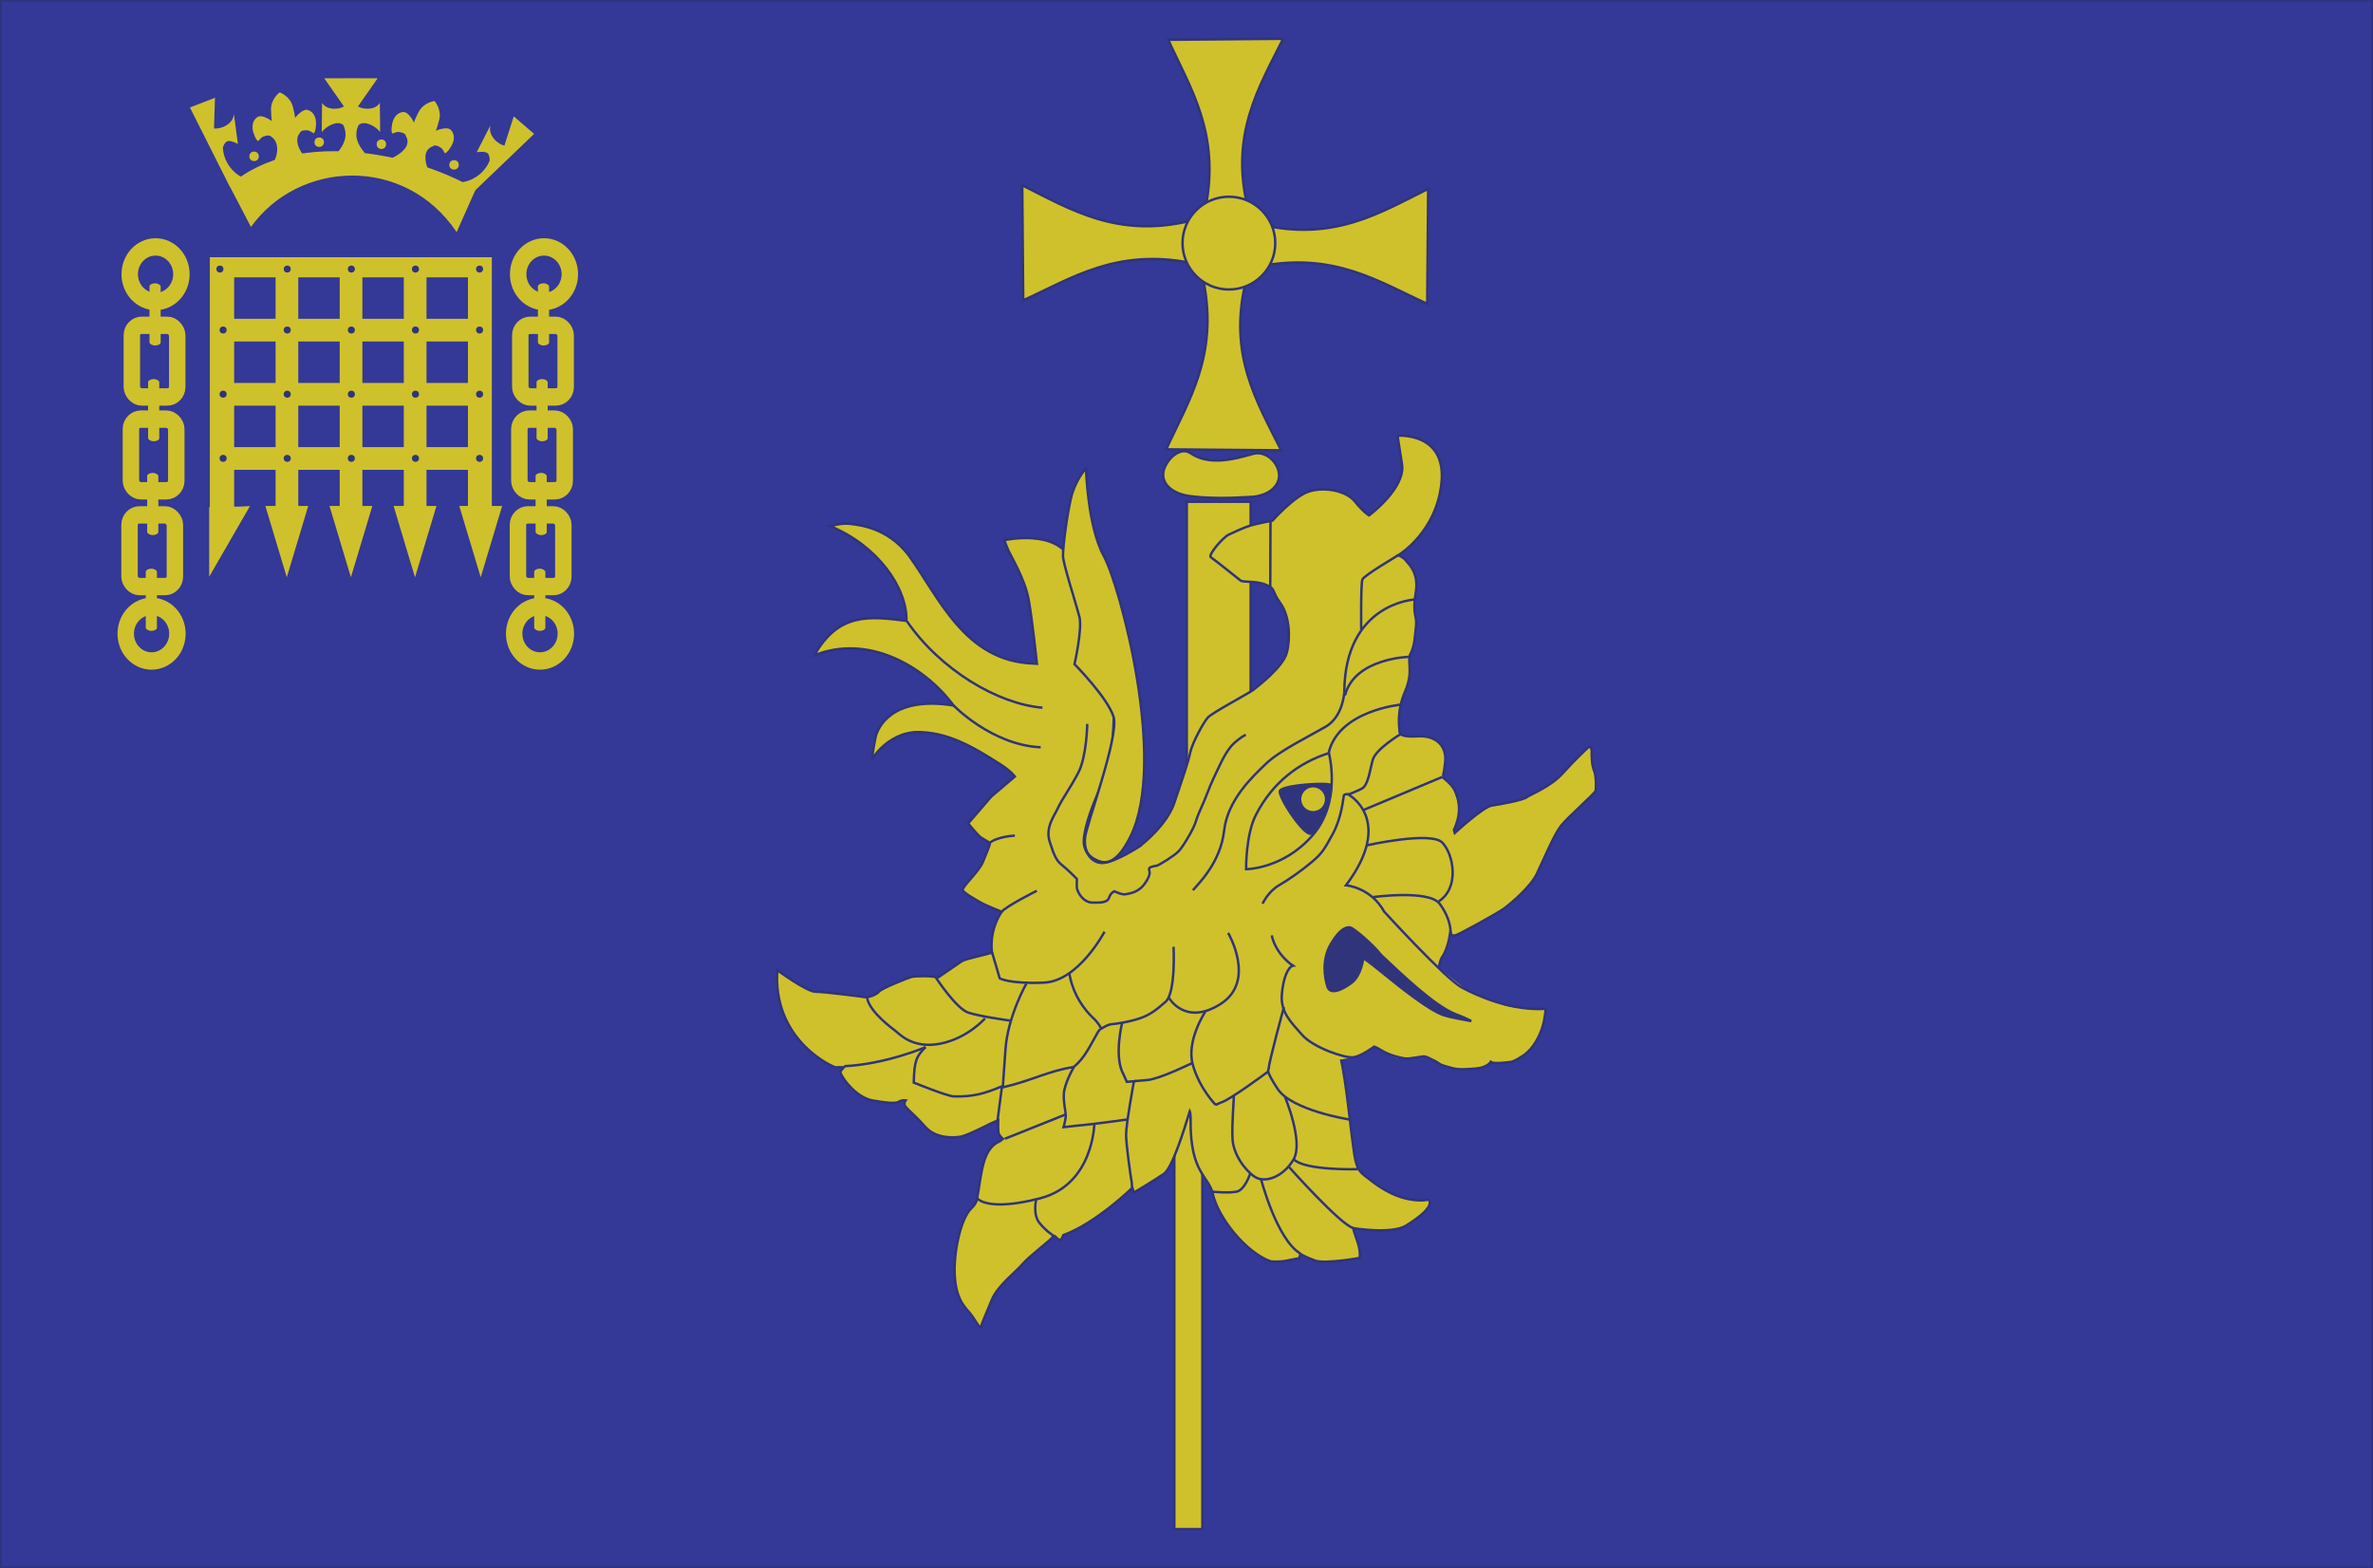 <?xml version="1.0" encoding="UTF-8" standalone="no"?>
<!-- Created with Inkscape (http://www.inkscape.org/) -->

<svg
   width="36.559in"
   height="24.159in"
   viewBox="0 0 928.594 613.651"
   version="1.1"
   id="svg5"
   xml:space="preserve"
   inkscape:version="1.2.2 (732a01da63, 2022-12-09)"
   sodipodi:docname="Flag_of_the_Church_of_St_Margaret_Westminster_Abbey.svg"
   xmlns:inkscape="http://www.inkscape.org/namespaces/inkscape"
   xmlns:sodipodi="http://sodipodi.sourceforge.net/DTD/sodipodi-0.dtd"
   xmlns="http://www.w3.org/2000/svg"
   xmlns:svg="http://www.w3.org/2000/svg"><sodipodi:namedview
     id="namedview7"
     pagecolor="#ffffff"
     bordercolor="#000000"
     borderopacity="0.25"
     inkscape:showpageshadow="2"
     inkscape:pageopacity="0.0"
     inkscape:pagecheckerboard="0"
     inkscape:deskcolor="#d1d1d1"
     inkscape:document-units="mm"
     showgrid="false"
     inkscape:zoom="0.25000001"
     inkscape:cx="1450"
     inkscape:cy="707.99998"
     inkscape:window-width="1920"
     inkscape:window-height="1009"
     inkscape:window-x="-8"
     inkscape:window-y="-8"
     inkscape:window-maximized="1"
     inkscape:current-layer="layer1"
     showguides="false" /><defs
     id="defs2"><clipPath
       clipPathUnits="userSpaceOnUse"
       id="clipPath19965"><rect
         style="opacity:1;fill:#30347b;fill-opacity:1;stroke:none;stroke-width:2.646;stroke-dasharray:none;stroke-opacity:1"
         id="rect19967"
         width="140.439"
         height="151.187"
         x="377.251"
         y="-7.165"
         rx="2.85"
         ry="1.236" /></clipPath></defs><g
     inkscape:label="Layer 1"
     inkscape:groupmode="layer"
     id="layer1"
     transform="translate(1141.591,-104.181)"><rect
       style="opacity:1;fill:#343897;fill-opacity:1;stroke:#30347b;stroke-width:0.953;stroke-dasharray:none;stroke-opacity:1"
       id="rect21920"
       width="928.223"
       height="613.28"
       x="-1141.406"
       y="104.367" /><g
       id="g460"
       transform="translate(-157.113)"><rect
         style="fill:#cfc12c;fill-opacity:1;stroke:#30347b;stroke-width:0.953;stroke-dasharray:none;stroke-opacity:1"
         id="rect20165"
         width="164.73"
         height="10.974"
         x="537.847"
         y="513.974"
         transform="rotate(90)" /><rect
         style="fill:#cfc12c;fill-opacity:1;stroke:#30347b;stroke-width:0.953;stroke-dasharray:none;stroke-opacity:1"
         id="rect20163"
         width="108.716"
         height="24.993"
         x="300.543"
         y="495.07"
         transform="rotate(90)" /><path
         id="path3070"
         style="fill:#cfc12c;fill-opacity:1;stroke:#30347b;stroke-width:0.953;stroke-dasharray:none;stroke-opacity:1"
         d="m -359.946,411.054 c -0.019,-1.903 -0.241,-4.267 -0.784,-5.444 -0.868,-1.883 -0.965,-6.035 -0.869,-7.29 0.096,-1.255 -0.724,-2.173 -1.11,-1.883 -0.386,0.29 -5.674,5.246 -10.314,10.435 -4.64,5.189 -12.69,8.262 -14.123,9.354 -1.433,1.092 -10.235,2.731 -13.579,3.209 -3.343,0.478 -14.465,10.72 -14.465,10.72 l -0.341,-1.161 c 3.616,-7.92 1.433,-12.768 0.41,-15.294 -1.023,-2.526 -4.982,-5.462 -4.982,-5.462 0,0 0.546,0.205 1.16,-6.077 0.614,-6.282 -3.889,-10.173 -10.371,-9.832 -6.482,0.341 -7.506,-0.614 -7.506,-1.98 0,-1.366 -1.296,-7.511 2.184,-15.568 3.48,-8.057 0.546,-11.812 2.184,-14.884 1.638,-3.073 1.706,-7.443 2.116,-10.993 0.409,-3.55 -1.57,-4.506 -0.137,-12.768 1.433,-8.262 -3.343,-11.676 -3.957,-12.7 -0.614,-1.024 -2.866,-1.98 -2.866,-1.98 0,0 15.079,-8.944 16.921,-28.608 1.842,-19.664 -17.194,-18.162 -17.194,-18.162 0,0 0.205,1.707 1.706,11.129 1.501,9.422 -12.895,20.074 -12.895,20.074 0,0 -1.979,-1.092 -5.527,-5.462 -3.548,-4.37 -12.145,-5.804 -18.013,-3.892 -5.868,1.912 -14.259,11.405 -14.259,11.405 0,0 -6.176,1.158 -8.685,1.931 -2.509,0.772 -5.789,2.318 -8.298,3.476 -2.509,1.159 -8.299,8.111 -7.141,8.884 1.158,0.772 10.421,8.111 11.579,9.077 1.158,0.966 5.983,1.4e-4 10.036,1.738 4.053,1.738 1.93,2.125 5.596,7.146 3.667,5.021 4.053,13.904 2.509,19.505 -1.544,5.601 -11.386,13.132 -13.123,14.484 -1.737,1.352 -16.017,8.884 -17.754,10.815 -1.737,1.931 -6.176,10.042 -6.948,13.905 -0.772,3.862 -3.28,10.814 -6.175,19.505 -2.895,8.69 -12.838,16.394 -12.838,16.394 l -0.244,0.29 c -0.227,0.15 -10.453,6.879 -15.177,6.811 -4.776,-0.068 -6.687,-5.258 -7.028,-6.828 -0.341,-1.57 -0.136,-5.121 2.048,-11.812 2.183,-6.691 6.005,-14.339 7.574,-19.118 1.569,-4.779 2.025,-18.084 2.266,-26.581 0.241,-8.497 -1.641,-8.159 -3.619,-8.787 -1.978,-0.628 -4.342,-4.249 -5.259,-5.407 -0.917,-1.159 -0.434,-4.442 0.386,-14.194 0.82,-9.753 -2.22,-15.304 -3.764,-18.346 -1.544,-3.042 -4.579,-6.912 -4.579,-6.912 -5.22,-13.075 -26.251,-8.346 -26.251,-8.346 0,0 0.483,1.545 1.544,3.959 1.061,2.414 6.465,11.298 7.912,19.119 1.447,7.821 3.28,25.299 3.28,25.299 l -1.351,-0.097 c -26.866,-0.845 -36.942,-25.9 -48.923,-42.486 -8.202,-10.622 -18.913,-11.685 -22.676,-12.168 -3.763,-0.483 -7.9,0.916 -7.9,0.916 18.43,7.586 30.049,23.993 29.804,37.033 -14.751,-1.845 -26.584,-3.231 -36.089,13.518 20.847,-8.488 42.948,4.035 54.519,19.603 -25.474,-4.056 -29.719,10.138 -30.202,11.2 -0.482,1.062 -1.834,9.898 -1.834,9.898 0,0 5.936,-9.859 16.887,-10.67 12.684,-0.382 23.067,5.999 33.387,12.553 4.246,2.704 5.753,4.827 5.753,4.827 l -9.215,7.822 -9.083,10.524 c 0,0 3.763,4.636 5.017,5.505 1.254,0.869 3.378,1.835 3.474,2.318 0.096,0.483 -1.106,3.319 -2.702,7.242 -1.591,3.912 -8.394,9.884 -7.912,11.042 0.482,1.159 4.438,3.345 6.754,4.697 2.316,1.352 8.491,3.765 8.491,3.765 -3.731,5.645 -4.331,11.473 -3.781,16.206 -0.204,-0.107 -0.405,-0.134 -0.6,-0.062 -2.047,0.751 -9.893,2.253 -11.326,3.277 -1.433,1.024 -8.665,5.941 -8.665,5.941 0,0 -1.161,0.819 -1.57,0.273 -0.409,-0.546 -7.847,-0.547 -9.348,-0.137 -1.501,0.41 -11.735,4.507 -12.69,5.736 -0.955,1.229 -4.163,2.389 -5.459,2.184 -1.296,-0.205 -16.034,-2.116 -19.446,-2.116 -3.412,0 -14.875,-8.416 -14.875,-8.416 l -0.145,2.201 c -0.465,26.146 22.289,35.844 22.916,35.796 0.627,-0.048 3.232,-0.049 3.232,-0.049 0,0 -0.843,1.034 -1.303,1.593 -0.685,0.831 5.359,10.125 12.449,11.394 5.182,0.928 9.167,1.352 10.373,0.531 1.206,-0.821 2.653,-0.531 2.653,-0.531 0,0 -0.483,0.531 -0.434,1.641 0.048,1.11 3.811,3.766 8.057,8.642 4.246,4.876 11.531,4.394 14.184,3.863 2.654,-0.531 11.338,-5.021 11.338,-5.021 l 3.088,-1.353 c 0,0 -0.145,4.394 0.193,5.263 0.338,0.869 1.64,2.028 1.64,2.028 l -1.158,0.917 c -7.174,2.985 -7.1,13.044 -9.035,22.879 -0.274,1.395 -1.355,2.655 -2.381,3.628 -3.821,3.824 -6.959,17.069 -6.209,26.901 0.751,9.832 4.708,11.95 6.959,15.295 2.252,3.346 2.934,4.847 3.275,3.755 0.341,-1.092 1.979,-5.121 4.299,-10.583 2.32,-5.462 9.416,-10.789 12.009,-13.861 2.593,-3.073 11.258,-9.559 11.531,-10.31 0.273,-0.751 1.092,-0.819 1.501,-0.136 0.409,0.683 1.911,1.229 1.911,1.229 l 0.954,-2.048 c 12.691,-4.575 27.02,-18.504 27.02,-18.504 l 0.615,1.844 c 0,0 7.574,-4.506 11.804,-7.374 3.293,-2.572 7.742,-16.948 10.035,-24.409 0,0 0.405,0.852 0.336,3.924 -0.12,20.168 7.016,21.307 8.681,28.326 1.977,9.25 12.955,23.064 22.628,26.457 4.877,0.485 7.534,-0.696 11.115,-1.183 l 0.579,-1.701 c 0,0 1.93,1.256 5.79,2.607 3.86,1.352 17.324,-1.043 17.324,-1.043 0.656,-4.02 -1.608,-7.852 -2.525,-11.675 0,0 15.114,2.521 20.777,-1.025 5.31,-3.325 9.29,-6.605 9.228,-9.011 -0.006,-0.161 -0.025,-0.317 -0.067,-0.469 -0.272,-1.016 -1.045,-0.381 -2.92,-0.352 -8.802,0.137 -15.897,-4.575 -19.854,-7.647 -3.957,-3.073 -5.664,-3.55 -6.688,-10.378 -1.686,-10.994 -2.838,-26.56 -5.594,-39.192 -0.306,1.573 -16.64,-5.137 -21.493,-17.684 l 14.74,13.25 11.253,2.567 32.711,-7.27 c 0,0 -0.046,-24.88 2.704,-28.839 2.75,-3.959 3.28,-10.525 3.28,-10.525 l 0.339,1.834 c 0,0 0.482,0.435 1.785,0.097 1.303,-0.338 16.162,-8.497 18.768,-10.38 2.605,-1.883 10.47,-8.497 12.931,-13.663 2.461,-5.166 6.609,-15.015 9.263,-18.54 2.654,-3.524 13.413,-12.746 13.702,-13.953 0.109,-0.453 0.169,-1.429 0.157,-2.571 z m -320.467,75.019 c 1.4e-4,-0.008 -2e-4,-0.019 0,-0.028 l -10e-4,0.048 z"
         sodipodi:nodetypes="cssssssccscsssssssscscscsscsssssssssssccsssssssssccsscccsccccsccccccssssscccscsssssccscssscsssccsccscssssssccccccccccccsccsssssccccccsccssssssccccc" /><path
         style="fill:#cfc12c;fill-opacity:1;stroke:none;stroke-width:0.953;stroke-dasharray:none;stroke-opacity:1"
         d="m -479.213,439.093 c 0,0 -13.463,18.708 -12.788,23.681 0.675,4.973 2.895,9.077 2.895,9.077 0.193,7.339 8.009,11.249 8.009,11.249 0,0 0.965,-0.338 -0.482,0.097 -1.447,0.435 -1.785,2.462 -2.75,4.2 -0.965,1.738 -0.965,9.222 -0.675,13.036 0.289,3.814 5.018,6.711 7.044,9.173 2.026,2.462 14.426,9.415 14.426,9.415 0,0 -0.048,0.193 0.82,0.193 0.868,0 6.031,-0.966 8.491,-1.4 2.461,-0.435 7.478,-4.104 7.478,-4.104 0,0 1.882,0.676 5.741,3.138 3.86,2.462 9.649,1.4 11.386,1.207 1.737,-0.193 2.171,-1.4 8.154,2.221 5.983,3.621 15.198,2.269 17.128,1.593 1.93,-0.676 3.136,-2.124 3.136,-2.124 0,0 1.254,0.773 6.851,0.241 5.597,-0.531 10.421,-7.339 11.869,-9.656 1.447,-2.317 3.04,-11.298 3.04,-11.298 0,0 -0.579,0.145 -1.737,0.193 -1.158,0.048 -5.991,-0.858 -10.092,-0.761 -4.101,0.097 -15.071,-4.763 -17.146,-5.584 -2.075,-0.821 -15.226,-11.789 -16.48,-12.899 -1.254,-1.11 -8.569,-9.028 -11.03,-11.587 -2.461,-2.559 -9.709,-10.505 -11.928,-13.305 -2.219,-2.8 -9.808,-4.344 -9.808,-4.344 0,0 5.923,-6.458 7.756,-15.679 1.833,-9.222 -13.678,-22.986 -13.678,-22.986 0,0 -2.58,12.442 -5.571,16.498 -2.991,4.056 -10.059,10.515 -10.059,10.515 z"
         id="path1162"
         sodipodi:nodetypes="csccsssscsscsssscsscsssssscscsc" /><path
         style="fill:none;stroke:#30347b;stroke-width:0.953;stroke-dasharray:none;stroke-opacity:1"
         d="m -458.43,375.048 c 0,0 -0.434,9.559 -7.285,13.518 -6.851,3.959 -18.141,9.463 -23.351,14.484 -5.211,5.021 -15.053,14.098 -16.404,26.264 -1.351,12.167 -9.692,20.361 -12.201,23.258"
         id="path1081"
         sodipodi:nodetypes="csssc" /><path
         style="fill:none;stroke:#30347b;stroke-width:0.953;stroke-dasharray:none;stroke-opacity:1"
         d="m -559.02,387.48 c 0,0 -0.197,12.77 -3.478,19.047 -3.281,6.276 -6.369,10.332 -7.912,13.712 -1.544,3.38 -5.114,7.725 -3.281,13.422 1.833,5.697 2.702,7.435 4.921,9.173 2.219,1.738 5.693,5.311 5.693,5.311 0,0 -0.096,2.221 0,3.476 0.096,1.255 2.123,5.697 6.079,5.794 3.956,0.097 5.983,-0.193 6.562,-2.028 0.579,-1.835 2.026,-2.414 2.026,-2.414 0,0 3.088,1.545 4.535,1.159 1.447,-0.386 4.825,-0.531 7.43,-4.249 2.605,-3.718 1.689,-4.635 1.592,-5.552 -0.096,-0.917 2.171,-1.207 2.991,-1.352 0.82,-0.145 6.899,-3.862 8.636,-5.697 1.737,-1.835 5.886,-8.739 6.755,-11.78 0.868,-3.042 2.847,-6.614 4.39,-10.815 1.544,-4.2 3.425,-7.87 4.921,-11.056 1.496,-3.186 2.895,-5.552 4.342,-7.29 1.447,-1.738 4.053,-3.766 5.838,-4.635"
         id="path1150" /><path
         style="fill:none;stroke:#30347b;stroke-width:0.953;stroke-dasharray:none;stroke-opacity:1"
         d="m -629.571,347.332 c 13.105,19.024 35.604,32.38 53.016,33.798"
         id="path1152"
         sodipodi:nodetypes="cc" /><path
         style="fill:none;stroke:#30347b;stroke-width:0.953;stroke-dasharray:none;stroke-opacity:1"
         d="m -611.422,380.174 c 0,0 14.943,15.568 34.184,16.455"
         id="path1154" /><path
         style="fill:none;stroke:#30347b;stroke-width:0.953;stroke-dasharray:none;stroke-opacity:1"
         d="m -578.757,452.78 c 0,0 -12.358,6.203 -13.853,8.327"
         id="path1156"
         sodipodi:nodetypes="cc" /><path
         style="fill:none;stroke:#30347b;stroke-width:0.953;stroke-dasharray:none;stroke-opacity:1"
         d="m -587.345,431.198 c 0,0 -6.948,0.29 -10.035,2.993"
         id="path1158" /><path
         style="fill:#30347b;fill-opacity:1;stroke:#30347b;stroke-width:0.953;stroke-dasharray:none;stroke-opacity:1"
         d="m -450.984,479.133 c 0,0 -0.819,6.691 -4.367,9.491 -3.548,2.799 -8.597,5.189 -9.689,1.639 -1.092,-3.55 -2.32,-10.447 1.433,-16.797 3.753,-6.35 6.414,-6.623 7.642,-6.282 1.228,0.341 8.188,6.009 12.009,10.788 7.226,6.771 20.755,19.983 29.324,23.197 3.07,1.092 5.883,2.613 5.883,2.613 0,0 -7.747,-1.297 -10.859,-2.338 -5.589,-1.87 -16.479,-10.509 -24.075,-16.712 -5.655,-4.617 -7.301,-5.599 -7.301,-5.599 z"
         id="path1164"
         sodipodi:nodetypes="csssscccssc" /><path
         style="fill:#cfc12c;fill-opacity:1;stroke:#30347b;stroke-width:0.953;stroke-dasharray:none;stroke-opacity:1"
         d="m -559.504,287.425 c 0,0 0.546,22.6 6.96,34.344 6.414,11.744 24.904,80.569 10.439,109.792 -6.298,12.724 -11.296,10.348 -14.227,8.735 -3.801,-2.092 -3.659,-5.662 -3.581,-8.052 0.137,-4.233 13.51,-40.011 11.19,-47.522 -2.32,-7.511 -15.284,-20.62 -15.284,-20.62 0,0 3.139,-13.792 1.91,-18.572 -1.228,-4.779 -6.277,-20.484 -6.414,-23.624 -0.137,-3.141 1.91,-19.664 3.821,-25.263 1.911,-5.599 5.186,-9.218 5.186,-9.218 z"
         id="path3066"
         sodipodi:nodetypes="cssssscssscc" /><path
         style="fill:none;fill-opacity:1;stroke:#30347b;stroke-width:0.953;stroke-dasharray:none;stroke-opacity:1"
         d="m -525.251,474.699 c 0,0 0.961,17.931 -3.133,21.549 -4.094,3.619 -6.55,5.326 -10.576,6.623 -4.026,1.297 -8.665,1.98 -10.508,2.117 -1.842,0.137 -4.533,2.15 -4.227,1.855 0.396,-0.382 -1.82,-3.186 -2.571,-3.868 -0.751,-0.683 -7.936,-6.896 -9.778,-17.888"
         id="path3916"
         sodipodi:nodetypes="csssssc" /><path
         style="fill:none;fill-opacity:1;stroke:#30347b;stroke-width:0.953;stroke-dasharray:none;stroke-opacity:1"
         d="m -552.265,468.8 c 0,0 -10.166,19.391 -23.744,19.937 -13.578,0.546 -17.262,-1.707 -17.262,-1.707 l -3.002,-10.174"
         id="path3918" /><path
         style="fill:none;fill-opacity:1;stroke:#30347b;stroke-width:0.953;stroke-dasharray:none;stroke-opacity:1"
         d="m -582.833,489.079 c 0,0 -7.233,12.632 -8.188,25.741 -0.955,13.109 -1.023,14.885 -1.023,14.885 11.349,-2.639 18.331,-6.61 27.634,-7.92 4.482,-3.494 6.711,-8.855 9.552,-13.656 l 0.819,-1.161"
         id="path3920"
         sodipodi:nodetypes="cscccc" /><path
         style="fill:none;fill-opacity:1;stroke:#30347b;stroke-width:0.953;stroke-dasharray:none;stroke-opacity:1"
         d="m -564.331,521.917 c 0,0 -3.715,6.325 -3.86,10.525 -0.145,4.2 0.965,7.001 0.724,8.98 -0.241,1.98 -0.82,3.862 -0.82,3.862 0,0 8.588,-0.966 9.553,-1.014 0.965,-0.048 13.672,-1.698 15.409,-1.988"
         id="path3922"
         sodipodi:nodetypes="csscsc" /><path
         style="fill:none;fill-opacity:1;stroke:#30347b;stroke-width:0.953;stroke-dasharray:none;stroke-opacity:1"
         d="m -540.747,527.283 c 0,0 -3.128,17.084 -3.08,21.043 0.048,3.959 1.737,15.981 2.219,18.636 l 0.145,2.366"
         id="path3924"
         sodipodi:nodetypes="cscc" /><path
         style="fill:none;fill-opacity:1;stroke:#30347b;stroke-width:0.953;stroke-dasharray:none;stroke-opacity:1"
         d="m -545.37,504.439 c 0,0 -3.377,13.47 0.579,20.278 l 1.254,2.849 3.667,-0.338"
         id="path3926"
         sodipodi:nodetypes="cccc" /><path
         style="fill:none;fill-opacity:1;stroke:#30347b;stroke-width:0.953;stroke-dasharray:none;stroke-opacity:1"
         d="m -517.928,520.175 c 0,0 -12.583,6.232 -17.552,6.666 -4.969,0.435 -4.632,0.386 -4.632,0.386"
         id="path3928"
         sodipodi:nodetypes="csc" /><path
         style="fill:none;fill-opacity:1;stroke:#30347b;stroke-width:0.953;stroke-dasharray:none;stroke-opacity:1"
         d="m -512.759,500.003 c 0,0 -7.574,11.334 -4.981,20.757 2.593,9.422 9.007,15.841 9.007,15.841"
         id="path3930"
         sodipodi:nodetypes="csc" /><path
         style="fill:none;fill-opacity:1;stroke:#30347b;stroke-width:0.953;stroke-dasharray:none;stroke-opacity:1"
         d="m -488.202,523.51 c 0,0 -15.415,11.452 -18.485,12.134 l -2.183,0.956"
         id="path3932"
         sodipodi:nodetypes="ccc" /><path
         style="fill:none;fill-opacity:1;stroke:#30347b;stroke-width:0.953;stroke-dasharray:none;stroke-opacity:1"
         d="m -503.889,469.278 c 0,0 11.122,18.845 -2.934,27.789 -14.056,8.944 -20.367,-2.595 -20.367,-2.595"
         id="path3934"
         sodipodi:nodetypes="csc" /><path
         style="fill:none;fill-opacity:1;stroke:#30347b;stroke-width:0.953;stroke-dasharray:none;stroke-opacity:1"
         d="m -618.078,487.01 c 0,0 7.816,11.925 12.544,13.47 4.728,1.545 16.211,3.09 16.211,3.09"
         id="path3936" /><path
         style="fill:none;fill-opacity:1;stroke:#30347b;stroke-width:0.953;stroke-dasharray:none;stroke-opacity:1"
         d="m -599.021,502.701 c 0,0 -6.658,7.725 -17.417,9.897 -10.759,2.173 -16.018,-3.718 -17.514,-4.876 -1.496,-1.159 -9.746,-7.194 -11.097,-12.505 v -0.628"
         id="path3938" /><path
         style="fill:none;fill-opacity:1;stroke:#30347b;stroke-width:0.953;stroke-dasharray:none;stroke-opacity:1"
         d="m -622.227,513.951 c 0,0 -15.584,6.711 -31.891,7.483"
         id="path3940" /><path
         style="fill:none;fill-opacity:1;stroke:#30347b;stroke-width:0.953;stroke-dasharray:none;stroke-opacity:1"
         d="m -622.324,513.999 c -3.577,3.637 -4.388,5.18 -4.583,13.856 0,0 13.097,5.331 15.69,5.4 7.748,0.169 12.07,-1.128 18.832,-3.96 l -1.666,12.803 -0.048,0.435"
         id="path3942"
         sodipodi:nodetypes="cccccc" /><path
         style="fill:none;fill-opacity:1;stroke:#30347b;stroke-width:0.953;stroke-dasharray:none;stroke-opacity:1"
         d="m -567.413,540.288 -23.881,9.559"
         id="path3944" /><path
         style="fill:none;fill-opacity:1;stroke:#30347b;stroke-width:0.953;stroke-dasharray:none;stroke-opacity:1"
         d="m -556.251,543.945 c 0,0 -0.313,23.791 -21.192,29.185 -20.879,5.394 -24.631,0 -24.631,0"
         id="path3946"
         sodipodi:nodetypes="csc" /><path
         style="fill:none;fill-opacity:1;stroke:#30347b;stroke-width:0.953;stroke-dasharray:none;stroke-opacity:1"
         d="m -578.95,573.335 c 0,0 -1.544,6.035 1.254,9.463 2.798,3.428 5.452,4.925 5.452,4.925"
         id="path3948" /><path
         style="fill:none;fill-opacity:1;stroke:#30347b;stroke-width:0.953;stroke-dasharray:none;stroke-opacity:1"
         d="m -481.714,533.266 c 0,0 7.505,17.809 3.411,24.705 -4.094,6.896 -11.258,9.354 -15.147,6.76 -3.889,-2.595 -8.461,-8.876 -8.734,-15.021 -0.273,-6.145 0.598,-15.42 0.53,-16.786"
         id="path3950"
         sodipodi:nodetypes="csssc" /><path
         style="fill:none;fill-opacity:1;stroke:#30347b;stroke-width:0.953;stroke-dasharray:none;stroke-opacity:1"
         d="m -495.224,563.4 c 0,0 -2.115,6.521 -5.39,7.135 -3.275,0.615 -8.471,0.084 -9.563,0.014"
         id="path3952"
         sodipodi:nodetypes="csc" /><path
         style="fill:none;fill-opacity:1;stroke:#30347b;stroke-width:0.953;stroke-dasharray:none;stroke-opacity:1"
         d="m -453.125,561.727 c 0,0 -21.02,0.673 -25.182,-3.97"
         id="path3954"
         sodipodi:nodetypes="cc" /><path
         style="fill:none;fill-opacity:1;stroke:#30347b;stroke-width:0.953;stroke-dasharray:none;stroke-opacity:1"
         d="m -486.832,470.234 c 1.774,7.784 8.324,11.88 8.324,11.88 -1.774,0.341 -3.889,4.575 -4.367,11.403 -0.478,6.828 3.48,10.583 7.915,15.636 4.435,5.053 16.853,9.218 20.06,8.791 3.207,-0.427 8.154,-4.174 8.154,-4.174 l 0.161,0.06 c 0,0 0.507,0.072 3.112,1.642 2.605,1.569 6.996,2.752 8.877,2.945 1.882,0.193 6.007,-0.772 7.189,-0.821 1.182,-0.048 3.498,1.424 4.077,1.617 0.579,0.193 1.858,1.135 2.581,1.545 0.724,0.41 4.728,1.545 6.079,1.738 1.351,0.193 3.064,0.217 7.671,-0.145 4.608,-0.362 5.886,-2.607 5.886,-2.607 1.158,1.014 7.912,0 7.912,0 0,0 0.917,0.121 4.873,-2.535 3.956,-2.655 6.393,-7.677 7.454,-11.177 1.061,-3.5 1.233,-7.053 1.233,-7.053 -12.896,0.888 -26.249,-4.775 -32.81,-8.348 -6.562,-3.573 -30.372,-29.683 -30.372,-29.683 -5.254,-9.559 -14.943,-10.31 -14.943,-10.31 19.378,-25.878 0.751,-35.641 0.751,-35.641 0,0 -1.399,-0.171 -1.603,0.546 -0.205,0.717 -0.785,8.501 -4.333,15.021 -3.548,6.521 -4.435,7.75 -8.119,10.89 -3.684,3.141 -8.734,6.76 -12.964,9.218 -4.23,2.458 -6.38,7.169 -6.38,7.169"
         id="path2300" /><path
         style="fill:none;fill-opacity:1;stroke:#30347b;stroke-width:0.953;stroke-dasharray:none;stroke-opacity:1"
         d="m -456.605,542.268 c 0,0 -22.477,-3.581 -27.907,-11.949 -5.148,-7.934 -3.43,-7.023 -3.485,-8.169"
         id="path3956"
         sodipodi:nodetypes="csc" /><path
         style="fill:none;fill-opacity:1;stroke:#30347b;stroke-width:0.953;stroke-dasharray:none;stroke-opacity:1"
         d="m -482.055,498.296 c 0,0 -5.955,21.772 -5.955,24.093"
         id="path3958"
         sodipodi:nodetypes="cc" /><path
         style="fill:none;fill-opacity:1;stroke:#30347b;stroke-width:0.953;stroke-dasharray:none;stroke-opacity:1"
         d="m -491.028,565.585 c 0,0 6.107,23.573 15.386,29.172"
         id="path3960"
         sodipodi:nodetypes="cc" /><path
         style="fill:none;fill-opacity:1;stroke:#30347b;stroke-width:0.953;stroke-dasharray:none;stroke-opacity:1"
         d="m -480.117,560.834 c 0,0 20.451,22.948 25.296,23.973"
         id="path3962"
         sodipodi:nodetypes="cc" /><path
         style="fill:none;stroke:#30347b;stroke-width:0.953;stroke-dasharray:none;stroke-opacity:1"
         d="m -487.315,308.084 -0.083,25.81"
         id="path1047"
         sodipodi:nodetypes="cc" /><path
         style="fill:none;stroke:#30347b;stroke-width:0.953;stroke-dasharray:none;stroke-opacity:1"
         d="m -437.296,321.454 c 0,0 -13.366,7.873 -14.041,9.466 -0.675,1.593 -0.482,19.602 -0.482,19.602"
         id="path1112" /><path
         style="fill:none;stroke:#30347b;stroke-width:0.953;stroke-dasharray:none;stroke-opacity:1"
         d="m -430.85,338.798 c 0,0 -27.387,1.295 -27.58,36.25"
         id="path1114" /><path
         style="fill:none;stroke:#30347b;stroke-width:0.953;stroke-dasharray:none;stroke-opacity:1"
         d="m -432.897,361.219 c 0,0 -21.489,0.407 -25.247,15.085"
         id="path1116" /><path
         style="fill:none;stroke:#30347b;stroke-width:0.953;stroke-dasharray:none;stroke-opacity:1"
         d="m -436.337,379.938 c 0,0 -24.225,2.25 -28.182,18.774"
         id="path1118"
         sodipodi:nodetypes="cc" /><path
         style="fill:none;stroke:#30347b;stroke-width:0.953;stroke-dasharray:none;stroke-opacity:1"
         d="m -436.394,391.471 c 0,0 -9.685,5.786 -10.891,10.035 -1.206,4.249 -1.737,10.091 -4.439,11.394 -2.702,1.304 -5.105,2.215 -5.105,2.215"
         id="path1120"
         sodipodi:nodetypes="cssc" /><path
         style="fill:none;stroke:#30347b;stroke-width:0.953;stroke-dasharray:none;stroke-opacity:1"
         d="m -420.102,408.237 -30.797,12.919"
         id="path1122" /><path
         style="fill:none;stroke:#30347b;stroke-width:0.953;stroke-dasharray:none;stroke-opacity:1"
         d="m -449.559,434.992 c 0,0 25.21,-5.677 29.567,-0.994 4.357,4.683 6.734,17.646 -1.516,22.957"
         id="path1124"
         sodipodi:nodetypes="csc" /><path
         style="fill:none;stroke:#30347b;stroke-width:0.953;stroke-dasharray:none;stroke-opacity:1"
         d="m -447.279,455.27 c 0,0 21.898,-3.022 26.144,2.579 4.246,5.601 4.245,10.38 4.245,10.38"
         id="path1126"
         sodipodi:nodetypes="csc" /><path
         style="fill:none;stroke:#30347b;stroke-width:0.953;stroke-dasharray:none;stroke-opacity:1"
         d="m -464.452,398.899 c 0,0 5.117,18.991 -6.414,32.211 -11.531,13.22 -25.989,13.22 -25.989,13.22 0,0 -0.188,-14.027 4.099,-21.734 6.366,-12.184 16.537,-19.994 28.304,-23.697 z"
         id="path1128"
         sodipodi:nodetypes="csccc" /><path
         id="path1256"
         style="fill:#30347b;fill-opacity:1;stroke:#30347b;stroke-width:0.953;stroke-dasharray:none;stroke-opacity:1"
         d="m -471.472,430.471 c -3.114,0.57 -13.191,-14.988 -12.124,-16.847 1.34,-2.336 19.707,-3.381 19.85,-2.147 0.76,6.566 -5.061,18.506 -7.726,18.993 z"
         sodipodi:nodetypes="ssss" /><g
         id="g20872"
         transform="matrix(0,2.156,-2.155,0,-279.571,-779.059)"
         style="stroke-width:0.442;stroke-dasharray:none"><path
           id="rect6079"
           style="opacity:1;fill:#cfc12c;stroke:#30347b;stroke-width:0.442;stroke-dasharray:none;stroke-opacity:1"
           d="m 443.94,67.768 20.869,0.179 c -3.994,8.794 -9.431,16.843 -6.807,30.363 h -7.613 c 3.182,-13.25 -2.02,-21.673 -6.449,-30.542 z"
           sodipodi:nodetypes="ccccc" /><path
           id="path6082"
           style="opacity:1;fill:#cfc12c;stroke:#30347b;stroke-width:0.442;stroke-dasharray:none;stroke-opacity:1"
           d="m 491.404,94.463 -0.179,20.869 c -8.794,-3.994 -16.843,-9.431 -30.363,-6.807 v -7.613 c 13.25,3.182 21.673,-2.02 30.542,-6.449 z"
           sodipodi:nodetypes="ccccc" /><path
           id="path6084"
           style="opacity:1;fill:#cfc12c;stroke:#30347b;stroke-width:0.442;stroke-dasharray:none;stroke-opacity:1"
           d="m 416.708,94.105 0.179,20.869 c 8.794,-3.994 16.843,-9.431 30.363,-6.807 v -7.613 c -13.25,3.182 -21.673,-2.02 -30.542,-6.449 z"
           sodipodi:nodetypes="ccccc" /><path
           id="path6086"
           style="opacity:1;fill:#cfc12c;stroke:#30347b;stroke-width:0.442;stroke-dasharray:none;stroke-opacity:1"
           d="m 443.305,141.479 20.869,-0.179 c -3.994,-8.794 -9.431,-16.843 -6.807,-30.363 h -7.613 c 3.182,13.25 -2.02,21.673 -6.449,30.542 z"
           sodipodi:nodetypes="ccccc" /><circle
           style="opacity:1;fill:#cfc12c;fill-opacity:1;stroke:#30347b;stroke-width:0.442;stroke-dasharray:none;stroke-opacity:1"
           id="path2354"
           cx="453.793"
           cy="103.953"
           r="8.419" /></g><path
         id="rect4806"
         style="fill:#cfc12c;stroke:#30347b;stroke-width:0.953;stroke-dasharray:none;stroke-opacity:1"
         d="m -529.309,289.777 c 0.094,-4.653 6.247,-11.289 10.667,-8.263 7.068,4.838 16.252,2.652 24.371,0.316 5.473,-1.575 10.421,3.882 10.326,8.536 -0.094,4.653 -4.87,7.888 -10.667,8.263 -9.164,0.593 -17.477,0.614 -24.371,-0.316 -5.735,-0.774 -10.421,-3.883 -10.326,-8.536 z"
         sodipodi:nodetypes="sssssss" /><ellipse
         style="fill:#cfc12c;fill-opacity:1;stroke:none;stroke-width:0.953;stroke-dasharray:none;stroke-opacity:1"
         id="path11900"
         cx="416.956"
         cy="470.636"
         transform="rotate(90)"
         rx="4.635"
         ry="4.632" /></g><g
       id="g24485"
       transform="matrix(1.994,0,0,1.995,-1116.567,-471.334)"
       style="stroke-width:0.478;stroke-dasharray:none"><path
         id="rect18999"
         style="fill:#cfc12c;fill-opacity:1;stroke:none;stroke-width:0.478;stroke-dasharray:none;stroke-opacity:1"
         d="m 28.625,338.933 v 49.188 h 4.771 v -7.481 h 8.132 v 7.481 h 4.451 v -7.481 h 8.132 v 7.481 h 4.451 V 380.639 H 66.693 v 7.481 h 4.451 v -7.481 h 8.132 v 7.481 h 4.693 v -49.188 z m 4.771,3.944 h 8.132 v 8.135 h -8.132 z m 12.583,0 h 8.132 v 8.135 h -8.132 z m 12.583,0 H 66.693 v 8.135 h -8.132 z m 12.583,0 h 8.132 v 8.135 h -8.132 z m -37.748,12.587 h 8.132 v 8.135 h -8.132 z m 12.583,0 h 8.132 v 8.135 h -8.132 z m 12.583,0 H 66.693 v 8.135 h -8.132 z m 12.583,0 h 8.132 v 8.135 h -8.132 z m -37.748,12.587 h 8.132 v 8.135 h -8.132 z m 12.583,0 h 8.132 v 8.135 h -8.132 z m 12.583,0 H 66.693 v 8.135 h -8.132 z m 12.583,0 h 8.132 v 8.135 h -8.132 z" /><path
         style="fill:#cfc12c;fill-opacity:1;stroke:none;stroke-width:0.478;stroke-dasharray:none;stroke-opacity:1"
         d="m 34.544,387.852 1.95,-0.093 -7.996,13.855 v -13.669 z"
         id="path19808" /><path
         sodipodi:type="star"
         style="fill:#cfc12c;fill-opacity:1;stroke:none;stroke-width:0.798;stroke-dasharray:none;stroke-opacity:1"
         id="path19862"
         inkscape:flatsided="true"
         sodipodi:sides="3"
         sodipodi:cx="227.23717"
         sodipodi:cy="50.22271"
         sodipodi:r1="11.243444"
         sodipodi:r2="5.6217222"
         sodipodi:arg1="-2.6179939"
         sodipodi:arg2="-1.5707963"
         inkscape:rounded="-3.469447e-18"
         inkscape:randomized="0"
         d="m 217.5,44.601 19.474,-10e-7 -9.737,16.865 z"
         inkscape:transform-center-y="2.0694226"
         transform="matrix(0.432,0,0,0.83,-54.438,350.709)"
         inkscape:transform-center-x="1.8502215e-06" /><path
         sodipodi:type="star"
         style="fill:#cfc12c;fill-opacity:1;stroke:none;stroke-width:0.798;stroke-dasharray:none;stroke-opacity:1"
         id="path19864"
         inkscape:flatsided="true"
         sodipodi:sides="3"
         sodipodi:cx="227.23717"
         sodipodi:cy="50.22271"
         sodipodi:r1="11.243444"
         sodipodi:r2="5.6217222"
         sodipodi:arg1="-2.6179939"
         sodipodi:arg2="-1.5707963"
         inkscape:rounded="-3.469447e-18"
         inkscape:randomized="0"
         d="m 217.5,44.601 19.474,-10e-7 -9.737,16.865 z"
         inkscape:transform-center-y="2.0694226"
         transform="matrix(0.432,0,0,0.83,-41.855,350.709)"
         inkscape:transform-center-x="1.5829138e-06" /><path
         sodipodi:type="star"
         style="fill:#cfc12c;fill-opacity:1;stroke:none;stroke-width:0.798;stroke-dasharray:none;stroke-opacity:1"
         id="path19866"
         inkscape:flatsided="true"
         sodipodi:sides="3"
         sodipodi:cx="227.23717"
         sodipodi:cy="50.22271"
         sodipodi:r1="11.243444"
         sodipodi:r2="5.6217222"
         sodipodi:arg1="-2.6179939"
         sodipodi:arg2="-1.5707963"
         inkscape:rounded="-3.469447e-18"
         inkscape:randomized="0"
         d="m 217.5,44.601 19.474,-10e-7 -9.737,16.865 z"
         inkscape:transform-center-y="2.0694226"
         transform="matrix(0.432,0,0,0.83,-29.272,350.709)"
         inkscape:transform-center-x="1.3156061e-06" /><path
         sodipodi:type="star"
         style="fill:#cfc12c;fill-opacity:1;stroke:none;stroke-width:0.798;stroke-dasharray:none;stroke-opacity:1"
         id="path19868"
         inkscape:flatsided="true"
         sodipodi:sides="3"
         sodipodi:cx="227.23717"
         sodipodi:cy="50.22271"
         sodipodi:r1="11.243444"
         sodipodi:r2="5.6217222"
         sodipodi:arg1="-2.6179939"
         sodipodi:arg2="-1.5707963"
         inkscape:rounded="-3.469447e-18"
         inkscape:randomized="0"
         d="m 217.5,44.601 19.474,-10e-7 -9.737,16.865 z"
         inkscape:transform-center-y="2.0694226"
         transform="matrix(0.432,0,0,0.83,-16.38,350.709)"
         inkscape:transform-center-x="2.2472959e-06" /><ellipse
         style="fill:#30347b;fill-opacity:1;stroke:none;stroke-width:0.478;stroke-dasharray:none;stroke-opacity:1"
         id="path19870"
         cx="30.604"
         cy="341.259"
         rx="0.692"
         ry="0.692" /><ellipse
         style="fill:#30347b;fill-opacity:1;stroke:none;stroke-width:0.478;stroke-dasharray:none;stroke-opacity:1"
         id="circle19872"
         cx="43.816"
         cy="341.259"
         rx="0.692"
         ry="0.692" /><ellipse
         style="fill:#30347b;fill-opacity:1;stroke:none;stroke-width:0.478;stroke-dasharray:none;stroke-opacity:1"
         id="circle19874"
         cx="56.399"
         cy="341.259"
         rx="0.692"
         ry="0.692" /><ellipse
         style="fill:#30347b;fill-opacity:1;stroke:none;stroke-width:0.478;stroke-dasharray:none;stroke-opacity:1"
         id="circle19876"
         cx="68.981"
         cy="341.259"
         rx="0.692"
         ry="0.692" /><ellipse
         style="fill:#30347b;fill-opacity:1;stroke:none;stroke-width:0.478;stroke-dasharray:none;stroke-opacity:1"
         id="circle19878"
         cx="81.564"
         cy="341.259"
         rx="0.692"
         ry="0.692" /><ellipse
         style="fill:#30347b;fill-opacity:1;stroke:none;stroke-width:0.478;stroke-dasharray:none;stroke-opacity:1"
         id="circle19880"
         cx="81.564"
         cy="353.217"
         rx="0.692"
         ry="0.692" /><ellipse
         style="fill:#30347b;fill-opacity:1;stroke:none;stroke-width:0.478;stroke-dasharray:none;stroke-opacity:1"
         id="circle19882"
         cx="68.981"
         cy="353.217"
         rx="0.692"
         ry="0.692" /><ellipse
         style="fill:#30347b;fill-opacity:1;stroke:none;stroke-width:0.478;stroke-dasharray:none;stroke-opacity:1"
         id="circle19884"
         cx="56.399"
         cy="353.217"
         rx="0.692"
         ry="0.692" /><ellipse
         style="fill:#30347b;fill-opacity:1;stroke:none;stroke-width:0.478;stroke-dasharray:none;stroke-opacity:1"
         id="circle19886"
         cx="43.816"
         cy="353.217"
         rx="0.692"
         ry="0.692" /><ellipse
         style="fill:#30347b;fill-opacity:1;stroke:none;stroke-width:0.478;stroke-dasharray:none;stroke-opacity:1"
         id="circle19888"
         cx="31.233"
         cy="353.217"
         rx="0.692"
         ry="0.692" /><ellipse
         style="fill:#30347b;fill-opacity:1;stroke:none;stroke-width:0.478;stroke-dasharray:none;stroke-opacity:1"
         id="circle19890"
         cx="31.233"
         cy="365.805"
         rx="0.692"
         ry="0.692" /><ellipse
         style="fill:#30347b;fill-opacity:1;stroke:none;stroke-width:0.478;stroke-dasharray:none;stroke-opacity:1"
         id="circle19892"
         cx="43.816"
         cy="365.805"
         rx="0.692"
         ry="0.692" /><ellipse
         style="fill:#30347b;fill-opacity:1;stroke:none;stroke-width:0.478;stroke-dasharray:none;stroke-opacity:1"
         id="circle19894"
         cx="56.399"
         cy="365.805"
         rx="0.692"
         ry="0.692" /><ellipse
         style="fill:#30347b;fill-opacity:1;stroke:none;stroke-width:0.478;stroke-dasharray:none;stroke-opacity:1"
         id="circle19896"
         cx="68.981"
         cy="365.805"
         rx="0.692"
         ry="0.692" /><ellipse
         style="fill:#30347b;fill-opacity:1;stroke:none;stroke-width:0.478;stroke-dasharray:none;stroke-opacity:1"
         id="circle19898"
         cx="81.564"
         cy="365.805"
         rx="0.692"
         ry="0.692" /><ellipse
         style="fill:#30347b;fill-opacity:1;stroke:none;stroke-width:0.478;stroke-dasharray:none;stroke-opacity:1"
         id="circle19900"
         cx="81.564"
         cy="378.392"
         rx="0.692"
         ry="0.692" /><ellipse
         style="fill:#30347b;fill-opacity:1;stroke:none;stroke-width:0.478;stroke-dasharray:none;stroke-opacity:1"
         id="circle19902"
         cx="68.981"
         cy="378.392"
         rx="0.692"
         ry="0.692" /><ellipse
         style="fill:#30347b;fill-opacity:1;stroke:none;stroke-width:0.478;stroke-dasharray:none;stroke-opacity:1"
         id="circle19904"
         cx="56.399"
         cy="378.392"
         rx="0.692"
         ry="0.692" /><ellipse
         style="fill:#30347b;fill-opacity:1;stroke:none;stroke-width:0.478;stroke-dasharray:none;stroke-opacity:1"
         id="circle19906"
         cx="43.816"
         cy="378.392"
         rx="0.692"
         ry="0.692" /><ellipse
         style="fill:#30347b;fill-opacity:1;stroke:none;stroke-width:0.478;stroke-dasharray:none;stroke-opacity:1"
         id="circle19908"
         cx="31.233"
         cy="378.392"
         rx="0.692"
         ry="0.692" /></g><g
       id="g19939"
       transform="matrix(1.724,0,0,1.821,-1472.16,71.145)"
       style="stroke-width:3.733;stroke-dasharray:none"><circle
         style="opacity:1;fill:none;fill-opacity:1;stroke:#cfc12c;stroke-width:3.733;stroke-dasharray:none;stroke-opacity:1"
         id="circle19912"
         cx="226.145"
         cy="154.326"
         r="5.867" /><rect
         style="opacity:1;fill:none;fill-opacity:1;stroke:#cfc12c;stroke-width:3.733;stroke-dasharray:none;stroke-opacity:1"
         id="rect19914"
         width="10.3"
         height="15.405"
         x="221.138"
         y="128.796"
         rx="2.259"
         ry="2.14" /><rect
         style="opacity:1;fill:#cfc12c;fill-opacity:1;stroke:none;stroke-width:3.733;stroke-dasharray:none;stroke-opacity:1"
         id="rect19916"
         width="2.533"
         height="13.363"
         x="224.827"
         y="140.356"
         rx="1.653"
         ry="0.679" /><rect
         style="opacity:1;fill:none;fill-opacity:1;stroke:#cfc12c;stroke-width:3.733;stroke-dasharray:none;stroke-opacity:1"
         id="rect19918"
         width="10.3"
         height="15.405"
         x="221.454"
         y="108.212"
         rx="2.259"
         ry="2.14" /><rect
         style="opacity:1;fill:#cfc12c;fill-opacity:1;stroke:none;stroke-width:3.733;stroke-dasharray:none;stroke-opacity:1"
         id="rect19920"
         width="2.533"
         height="13.363"
         x="225.143"
         y="119.773"
         rx="1.653"
         ry="0.679" /><rect
         style="opacity:1;fill:none;fill-opacity:1;stroke:#cfc12c;stroke-width:3.733;stroke-dasharray:none;stroke-opacity:1"
         id="rect19922"
         width="10.3"
         height="15.405"
         x="221.667"
         y="88.05"
         rx="2.259"
         ry="2.14" /><rect
         style="opacity:1;fill:#cfc12c;fill-opacity:1;stroke:none;stroke-width:3.733;stroke-dasharray:none;stroke-opacity:1"
         id="rect19924"
         width="2.533"
         height="13.363"
         x="225.356"
         y="99.61"
         rx="1.653"
         ry="0.679" /><rect
         style="opacity:1;fill:#cfc12c;fill-opacity:1;stroke:none;stroke-width:3.733;stroke-dasharray:none;stroke-opacity:1"
         id="rect19926"
         width="2.533"
         height="13.363"
         x="225.673"
         y="79.027"
         rx="1.653"
         ry="0.679" /><circle
         style="opacity:1;fill:none;fill-opacity:1;stroke:#cfc12c;stroke-width:3.733;stroke-dasharray:none;stroke-opacity:1"
         id="circle19928"
         cx="227.049"
         cy="77.071"
         r="5.867" /></g><g
       id="g19959"
       transform="matrix(1.724,0,0,1.821,-1320.155,71.145)"
       style="stroke-width:3.733;stroke-dasharray:none"><circle
         style="opacity:1;fill:none;fill-opacity:1;stroke:#cfc12c;stroke-width:3.733;stroke-dasharray:none;stroke-opacity:1"
         id="circle19941"
         cx="226.145"
         cy="154.326"
         r="5.867" /><rect
         style="opacity:1;fill:none;fill-opacity:1;stroke:#cfc12c;stroke-width:3.733;stroke-dasharray:none;stroke-opacity:1"
         id="rect19943"
         width="10.3"
         height="15.405"
         x="221.138"
         y="128.796"
         rx="2.259"
         ry="2.14" /><rect
         style="opacity:1;fill:#cfc12c;fill-opacity:1;stroke:none;stroke-width:3.733;stroke-dasharray:none;stroke-opacity:1"
         id="rect19945"
         width="2.533"
         height="13.363"
         x="224.827"
         y="140.356"
         rx="1.653"
         ry="0.679" /><rect
         style="opacity:1;fill:none;fill-opacity:1;stroke:#cfc12c;stroke-width:3.733;stroke-dasharray:none;stroke-opacity:1"
         id="rect19947"
         width="10.3"
         height="15.405"
         x="221.454"
         y="108.212"
         rx="2.259"
         ry="2.14" /><rect
         style="opacity:1;fill:#cfc12c;fill-opacity:1;stroke:none;stroke-width:3.733;stroke-dasharray:none;stroke-opacity:1"
         id="rect19949"
         width="2.533"
         height="13.363"
         x="225.143"
         y="119.773"
         rx="1.653"
         ry="0.679" /><rect
         style="opacity:1;fill:none;fill-opacity:1;stroke:#cfc12c;stroke-width:3.733;stroke-dasharray:none;stroke-opacity:1"
         id="rect19951"
         width="10.3"
         height="15.405"
         x="221.667"
         y="88.05"
         rx="2.259"
         ry="2.14" /><rect
         style="opacity:1;fill:#cfc12c;fill-opacity:1;stroke:none;stroke-width:3.733;stroke-dasharray:none;stroke-opacity:1"
         id="rect19953"
         width="2.533"
         height="13.363"
         x="225.356"
         y="99.61"
         rx="1.653"
         ry="0.679" /><rect
         style="opacity:1;fill:#cfc12c;fill-opacity:1;stroke:none;stroke-width:3.733;stroke-dasharray:none;stroke-opacity:1"
         id="rect19955"
         width="2.533"
         height="13.363"
         x="225.673"
         y="79.027"
         rx="1.653"
         ry="0.679" /><circle
         style="opacity:1;fill:none;fill-opacity:1;stroke:#cfc12c;stroke-width:3.733;stroke-dasharray:none;stroke-opacity:1"
         id="circle19957"
         cx="227.049"
         cy="77.071"
         r="5.867" /></g><g
       id="g24457"
       transform="matrix(1.31,0,0,1.311,-1071.717,-243.324)"
       style="stroke-width:0.727;stroke-dasharray:none"><path
         id="path19982"
         style="fill:#cfc12c;fill-opacity:1;stroke:none;stroke-width:0.727;stroke-dasharray:none;stroke-opacity:1"
         d="m 30.207,292.639 1.51e-4,10e-4 c -0.079,0.056 -2.672,1.94 -2.593,5.161 0.079,3.27 0.313,3.457 0.313,3.457 0,0 -2.923,-2.226 -4.395,-1.239 -1.472,0.987 -1.739,2.829 -1.18,4.642 0.559,1.813 1.177,2.397 1.341,2.52 0.164,0.123 0.815,-1.065 1.663,-1.367 0.848,-0.302 1.821,-0.585 2.451,0.169 1.927,1.228 2.646,5.007 -0.471,9.279 l 5.739,-2.122 0.002,-2.9e-4 6.484,0.417 c -4.169,-3.252 -4.898,-7.035 -3.382,-8.745 0.399,-0.898 1.412,-0.892 2.311,-0.835 0.899,0.057 1.851,1.022 1.974,0.858 0.123,-0.164 0.558,-0.895 0.598,-2.791 0.04,-1.896 -0.722,-3.595 -2.409,-4.14 -1.686,-0.545 -3.886,2.398 -3.886,2.398 0,0 0.173,-0.244 -0.648,-3.411 -0.809,-3.119 -3.819,-4.219 -3.91,-4.252 l -1.51e-4,-10e-4 c -9.8e-5,6e-5 -9.18e-4,6.2e-4 -9.93e-4,7e-4 -1.3e-4,-4e-5 -0.001,-3.6e-4 -0.001,-3.9e-4 z"
         sodipodi:nodetypes="ccscssssccccccsssscsccssc" /><path
         id="path20139"
         style="fill:#cfc12c;fill-opacity:1;stroke-width:0.727;stroke-dasharray:none"
         d="m 3.384,297.147 11.928,23.694 4.567,-2.443 c -3.611,-1.355 -6.503,-5.078 -6.651,-9.364 0.945,-2.542 2.033,-2.126 4.494,-1.02 l -1.203,-8.931 c -0.206,3.169 -3.955,4.574 -5.94,4.336 l 0.294,-9.169 z"
         sodipodi:nodetypes="ccccccccc" /><path
         id="path20144"
         style="fill:#cfc12c;fill-opacity:1;stroke-width:0.727;stroke-dasharray:none"
         d="m 51.441,288.421 -7.936,0.013 5.882,8.391 c -1.353,0.962 -5.177,1.24 -6.529,-1.07 l -0.09,8.726 c 1.369,-1.804 4.799,-3.616 6.451,-2.071 1.519,3.292 0.179,5.948 -1.931,8.392 l 4.154,0.042 v 0.001 l 0.046,-5.5e-4 0.047,5.5e-4 v -0.001 l 4.154,-0.043 c -2.11,-2.444 -3.45,-5.1 -1.931,-8.391 1.652,-1.545 5.082,0.267 6.451,2.071 l -0.09,-8.726 c -1.353,2.309 -5.177,2.031 -6.53,1.07 l 5.882,-8.391 -7.935,-0.013 z" /><path
         id="path20146"
         style="fill:#cfc12c;fill-opacity:1;stroke:none;stroke-width:0.727;stroke-dasharray:none;stroke-opacity:1"
         d="m 76.454,295.219 -3.88e-4,10e-4 c 0.064,0.072 2.183,2.478 1.402,5.604 -0.793,3.174 -1.062,3.305 -1.062,3.305 0,0 3.339,-1.533 4.559,-0.248 1.221,1.285 1.078,3.141 0.136,4.788 -0.941,1.647 -1.673,2.081 -1.859,2.166 -0.187,0.085 -0.562,-1.217 -1.324,-1.697 -0.762,-0.48 -1.649,-0.969 -2.429,-0.371 -2.149,0.777 -3.047,3.132 -0.94,7.981 l -5.765,-2.15 -0.002,-7.6e-4 -5.754,-2.179 c 4.779,-2.262 5.654,-4.625 4.549,-6.625 -0.193,-0.963 -1.183,-1.18 -2.072,-1.32 -0.889,-0.141 -2.029,0.592 -2.114,0.405 -0.085,-0.187 -0.349,-0.995 0.027,-2.855 0.376,-1.859 1.491,-3.35 3.256,-3.513 1.765,-0.163 3.268,3.19 3.268,3.19 0,0 -0.116,-0.276 1.378,-3.186 1.471,-2.867 4.649,-3.282 4.745,-3.294 l 3.77e-4,-10e-4 c 8.7e-5,9e-5 7.67e-4,8.1e-4 8.21e-4,9e-4 1.4e-4,-10e-6 0.001,-1.2e-4 0.001,-1.5e-4 z" /><path
         id="path20148"
         style="fill:#cfc12c;fill-opacity:1;stroke-width:0.727;stroke-dasharray:none"
         d="m 106.204,305.036 -19.16,18.346 -3.488,-3.829 c 3.856,-0.07 7.826,-2.613 9.398,-6.603 -0.041,-2.712 -1.206,-2.683 -3.895,-2.463 l 4.119,-8.016 c -0.865,3.055 2.199,5.633 4.15,6.071 l 2.787,-8.74 z"
         sodipodi:nodetypes="ccccccccc" /><path
         id="rect20152"
         style="fill:#cfc12c;fill-opacity:1;stroke-width:0.727;stroke-dasharray:none"
         d="m 15.181,320.475 c 20.847,-18.448 58.617,-8.245 73.547,1.174 l -5.665,12.706 C 67.501,311.246 35.82,312.969 21.615,332.817 Z"
         sodipodi:nodetypes="ccccc" /><circle
         style="fill:#cfc12c;fill-opacity:1;stroke:none;stroke-width:0.727;stroke-dasharray:none;stroke-opacity:1"
         id="path20155"
         cx="22.554"
         cy="311.734"
         r="1.413" /><circle
         style="fill:#cfc12c;fill-opacity:1;stroke:none;stroke-width:0.727;stroke-dasharray:none;stroke-opacity:1"
         id="circle20157"
         cx="42.008"
         cy="307.52"
         r="1.413" /><circle
         style="fill:#cfc12c;fill-opacity:1;stroke:none;stroke-width:0.727;stroke-dasharray:none;stroke-opacity:1"
         id="circle20159"
         cx="60.582"
         cy="308.126"
         r="1.413" /><circle
         style="fill:#cfc12c;fill-opacity:1;stroke:none;stroke-width:0.727;stroke-dasharray:none;stroke-opacity:1"
         id="circle20161"
         cx="82.285"
         cy="314.283"
         r="1.413" /></g></g></svg>
